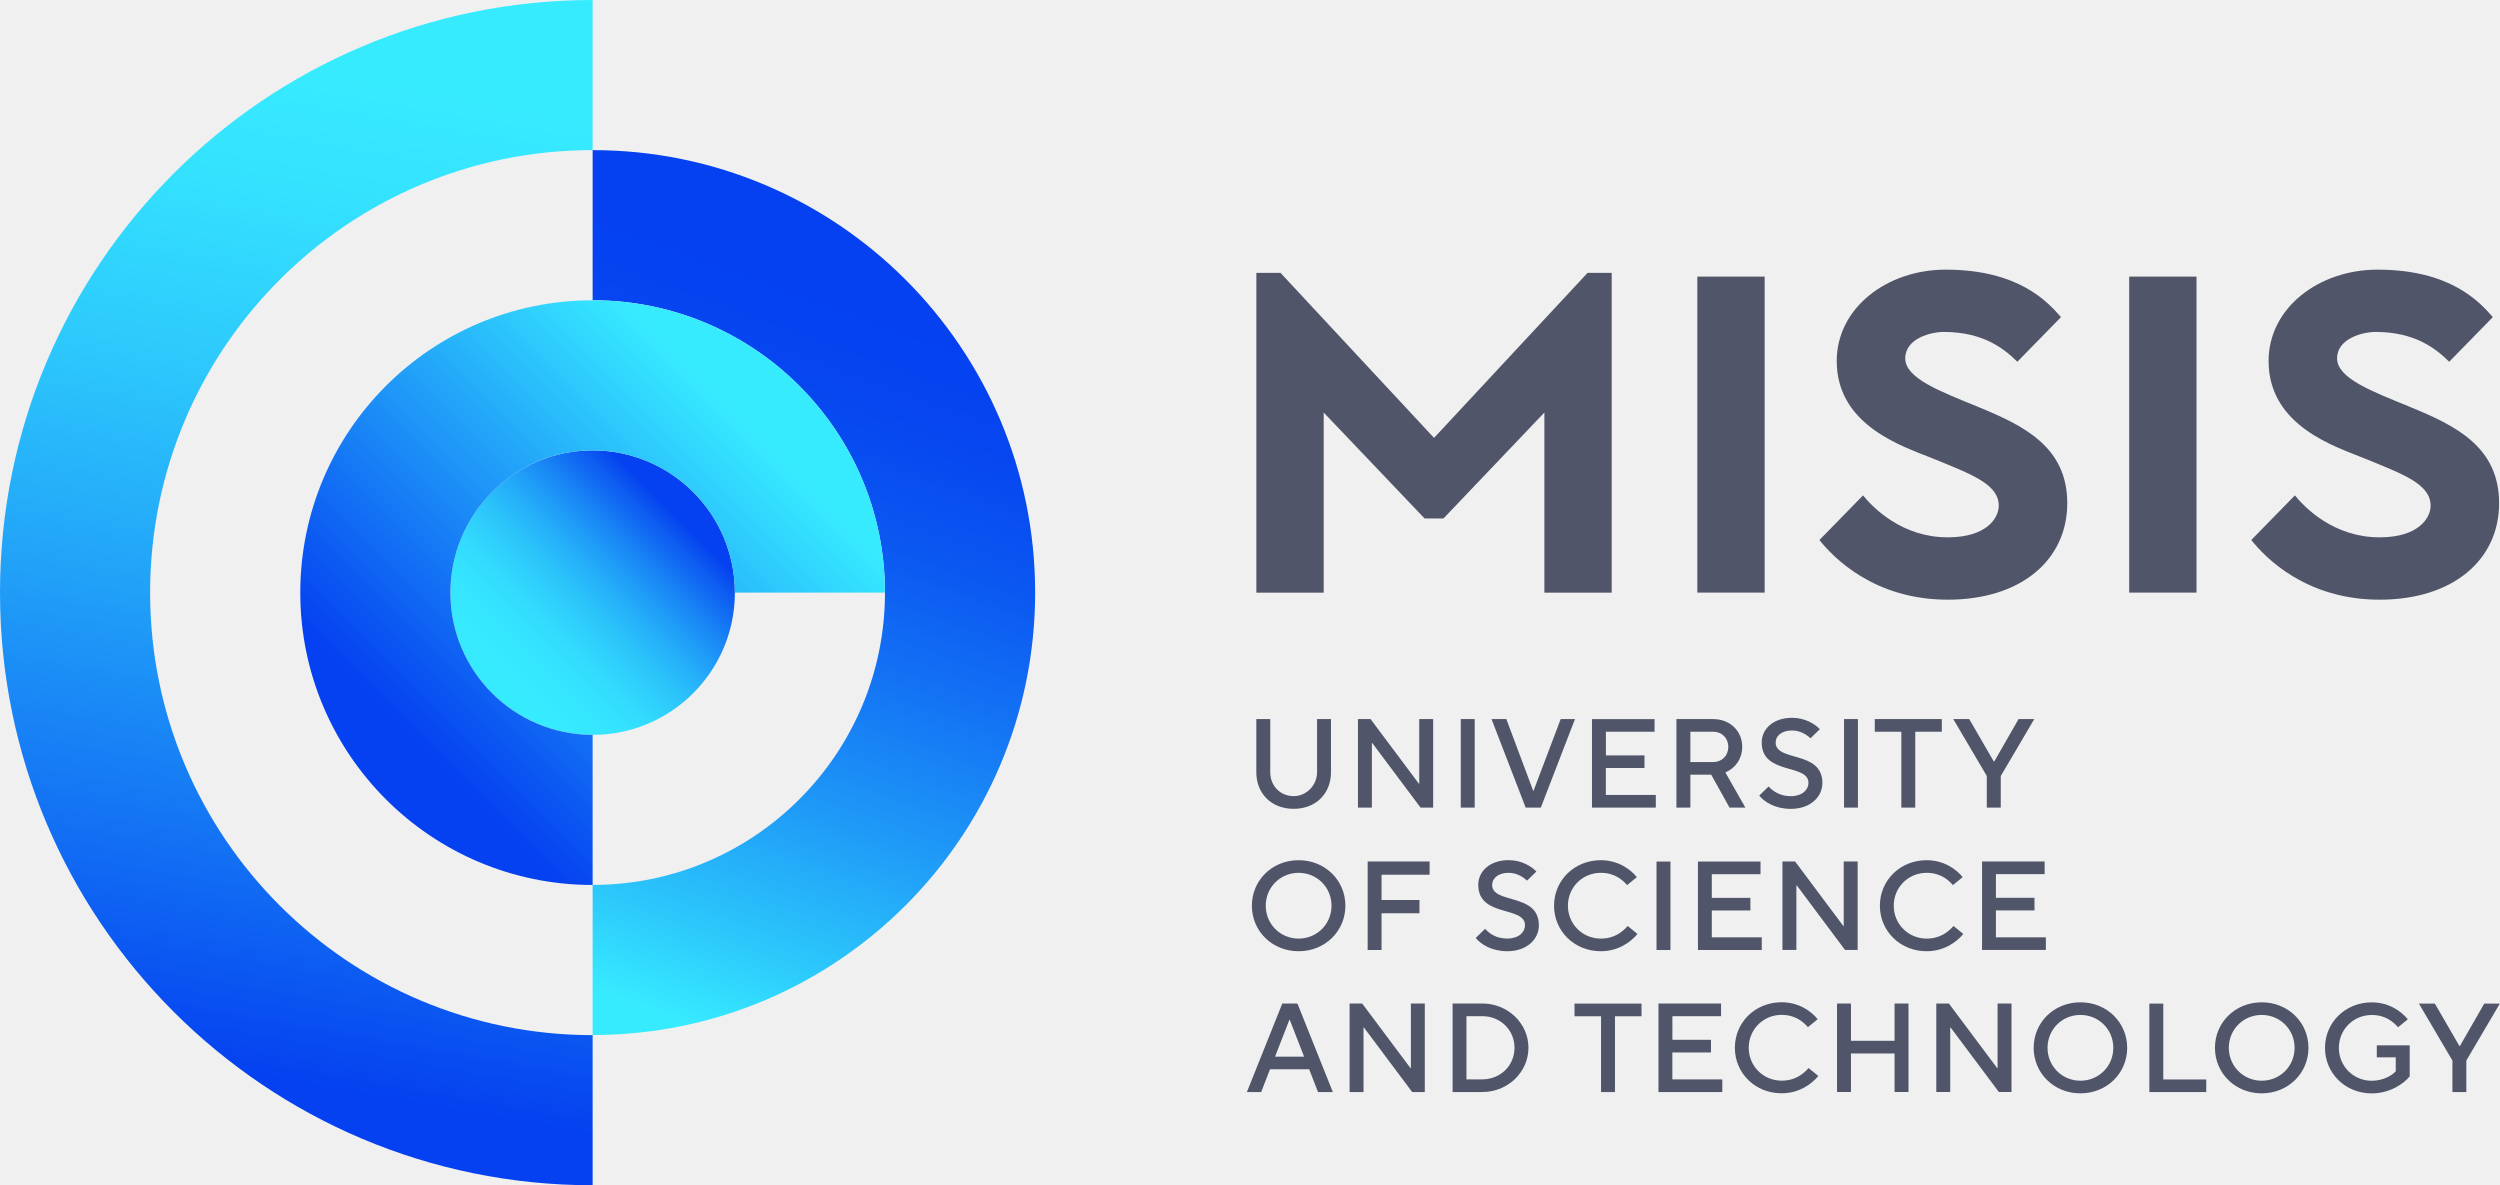 <?xml version="1.0" encoding="UTF-8"?> <svg xmlns="http://www.w3.org/2000/svg" xmlns:xlink="http://www.w3.org/1999/xlink" id="Layer_2" data-name="Layer 2" viewBox="0 0 421.85 200"><defs><style> .cls-1 { fill: url(#linear-gradient); } .cls-1, .cls-2, .cls-3, .cls-4, .cls-5, .cls-6 { stroke-width: 0px; } .cls-2 { fill: #f0f0f0; } .cls-3 { fill: url(#linear-gradient-2); } .cls-4 { fill: url(#linear-gradient-3); } .cls-5 { fill: #505569; } .cls-6 { fill: url(#linear-gradient-4); } </style><linearGradient id="linear-gradient" x1="41.93" y1="191.32" x2="76.4" y2="-4.16" gradientUnits="userSpaceOnUse"><stop offset=".05" stop-color="#0541f0"></stop><stop offset=".21" stop-color="#116bf3"></stop><stop offset=".44" stop-color="#21a1f8"></stop><stop offset=".64" stop-color="#2dc9fc"></stop><stop offset=".8" stop-color="#34e2fe"></stop><stop offset=".9" stop-color="#37ebff"></stop></linearGradient><linearGradient id="linear-gradient-2" x1="83.03" y1="116.97" x2="116.97" y2="83.03" gradientUnits="userSpaceOnUse"><stop offset=".06" stop-color="#37ebff"></stop><stop offset=".19" stop-color="#35e6fe"></stop><stop offset=".32" stop-color="#32dafd"></stop><stop offset=".45" stop-color="#2cc5fb"></stop><stop offset=".58" stop-color="#23a8f9"></stop><stop offset=".71" stop-color="#1883f5"></stop><stop offset=".85" stop-color="#0b55f1"></stop><stop offset=".9" stop-color="#0541f0"></stop></linearGradient><linearGradient id="linear-gradient-3" x1="99.1" y1="174.34" x2="148.64" y2="38.22" gradientUnits="userSpaceOnUse"><stop offset=".05" stop-color="#37ebff"></stop><stop offset=".16" stop-color="#2cc8fb"></stop><stop offset=".34" stop-color="#1e98f7"></stop><stop offset=".51" stop-color="#1372f4"></stop><stop offset=".66" stop-color="#0b57f1"></stop><stop offset=".8" stop-color="#0646f0"></stop><stop offset=".9" stop-color="#0541f0"></stop></linearGradient><linearGradient id="linear-gradient-4" x1="60.01" y1="129.78" x2="129.78" y2="60.01" gradientUnits="userSpaceOnUse"><stop offset=".11" stop-color="#0541f0"></stop><stop offset=".89" stop-color="#37ebff"></stop></linearGradient></defs><g id="Layer_6" data-name="Layer 6"><rect class="cls-2" x="0" width="421.85" height="200"></rect><g><path class="cls-5" d="m241.98,73.89l-25.91-27.85h-4.07v53.97h11.36v-30.4l17.03,17.88h3.18l17.03-17.88v30.4h11.36v-53.97h-4.07l-25.91,27.85Zm44.43,26.11h11.36v-53.33h-11.36v53.33Zm47.44-31.32c-6.49-2.65-12.36-4.84-12.36-8.21s4.35-4.46,6.49-4.46c6.68,0,10.19,2.83,12.43,5.03l7.36-7.53c-2.24-2.56-7.13-8.01-19.46-8.01-9.92,0-18.38,6.47-18.38,15.41,0,11.1,11.52,14.52,16.33,16.5,6.33,2.6,11.01,4.25,11.01,7.93,0,2.03-2,5.33-8.61,5.33-7.71,0-12.59-4.98-14.29-7.08l-7.36,7.53c2.33,2.93,9.2,10.07,21.65,10.07s20.17-6.77,20.17-16.28-7.35-13.1-14.98-16.22Zm25.43,31.32h11.36v-53.33h-11.36v53.33Zm47.44-31.32c-6.49-2.65-12.36-4.84-12.36-8.21s4.35-4.46,6.49-4.46c6.68,0,10.19,2.83,12.43,5.03l7.36-7.53c-2.24-2.56-7.13-8.01-19.46-8.01-9.92,0-18.38,6.47-18.38,15.41,0,11.1,11.52,14.52,16.33,16.5,6.33,2.6,11.01,4.25,11.01,7.93,0,2.03-2,5.33-8.61,5.33-7.71,0-12.59-4.98-14.29-7.08l-7.36,7.53c2.33,2.93,9.2,10.07,21.65,10.07s20.17-6.77,20.17-16.28-7.35-13.1-14.98-16.22Z"></path><g><path class="cls-1" d="m100,174.67c-41.24,0-74.67-33.43-74.67-74.67S58.76,25.33,100,25.33V0C44.77,0,0,44.77,0,100s44.77,100,100,100v-25.33Z"></path><circle class="cls-3" cx="100" cy="100" r="24"></circle><path class="cls-4" d="m100,25.33h0v25.33h0c27.25,0,49.33,22.09,49.33,49.33s-22.09,49.33-49.33,49.33h0v25.33h0c41.24,0,74.67-33.43,74.67-74.67S141.24,25.33,100,25.33Z"></path><path class="cls-6" d="m100,124c-13.25,0-24-10.75-24-24s10.75-24,24-24,24,10.75,24,24h25.33c0-27.25-22.09-49.33-49.33-49.33s-49.33,22.09-49.33,49.33,22.09,49.33,49.33,49.33v-25.33Z"></path></g><path class="cls-5" d="m320.83,136.27h2.35v-12.8h4.48v-2.13h-11.31v2.13h4.48v12.8Zm-49.85-6.68h6.51v-2.13h-6.51v-3.99h8.21v-2.13h-10.56v14.93h10.77v-2.13h-8.43v-4.54Zm-31.5,2.65h-.06l-8.15-10.9h-2.13v14.93h2.35v-10.9h.06l8.15,10.9h2.13v-14.93h-2.35v10.9Zm62.7,2.11c-1.83,0-3.01-.85-3.75-1.64l-1.58,1.54c.87,1.07,2.69,2.24,5.33,2.24,3.31,0,5.33-2.03,5.33-4.37,0-5.55-7.89-3.52-7.89-6.83,0-1.07.96-2.03,2.77-2.03,1.43,0,2.54.77,3.11,1.32l1.58-1.54c-.81-.85-2.47-1.92-4.69-1.92-3.2,0-5.12,1.92-5.12,4.16,0,5.55,7.89,3.52,7.89,6.83,0,1.17-1.07,2.24-2.99,2.24Zm-38.83-13.01l-4.59,12.12h-.04l-4.54-12.12h-2.5l5.76,14.93h2.56l5.76-14.93h-2.41Zm71.91,14.93h2.35v-5.33l5.65-9.6h-2.65l-4.1,7.15h-.08l-4.14-7.15h-2.69l5.65,9.6v5.33Zm-116.96.21c3.73,0,6.29-2.56,6.29-6.19v-8.96h-2.35v8.96c0,2.24-1.81,4.05-3.95,4.05-2.24,0-3.95-1.71-3.95-4.05v-8.96h-2.35v8.96c0,3.63,2.56,6.19,6.29,6.19Zm66.93-5.76h3.52l3.09,5.55h2.67l-3.37-5.93c1.73-.73,2.84-2.35,2.84-4.31,0-2.67-2.03-4.69-4.91-4.69h-6.19v14.93h2.35v-5.55Zm0-7.25h3.84c1.49,0,2.56,1.07,2.56,2.56s-1.07,2.56-2.56,2.56h-3.84v-5.12Zm-36.39-2.13h-2.35v14.93h2.35v-14.93Zm64.67,0h-2.35v14.93h2.35v-14.93Zm-75.44,58.9h-.06l-8.15-10.9h-2.13v14.93h2.35v-10.9h.06l8.15,10.9h2.13v-14.93h-2.35v10.9Zm12.05-10.9h-5.01v14.93h5.01c4.37,0,7.79-3.41,7.79-7.47s-3.41-7.47-7.79-7.47Zm0,12.8h-2.67v-10.67h2.67c3.09,0,5.44,2.35,5.44,5.33s-2.35,5.33-5.44,5.33Zm-33.75-12.8l-5.97,14.93h2.41l1.49-3.84h6.61l1.49,3.84h2.5l-5.97-14.93h-2.56Zm-1.22,8.96l2.43-6.25h.04l2.43,6.25h-4.91Zm85.48,4.05c-3.09,0-5.55-2.45-5.55-5.55s2.45-5.55,5.55-5.55c2.3,0,3.63,1.15,4.44,2.07l1.64-1.34c-1.02-1.28-3.11-2.86-6.08-2.86-4.48,0-7.89,3.41-7.89,7.68s3.41,7.68,7.89,7.68c2.97,0,5.1-1.58,6.19-2.92l-1.64-1.34c-.87.98-2.24,2.13-4.54,2.13Zm-18.43-4.76h6.51v-2.13h-6.51v-3.99h8.21v-2.13h-10.56v14.93h10.77v-2.13h-8.43v-4.54Zm37.49-1.96h-7.36v-6.29h-2.35v14.93h2.35v-6.51h7.36v6.51h2.35v-14.93h-2.35v6.29Zm17.38,4.61h-.06l-8.15-10.9h-2.13v14.93h2.35v-10.9h.06l8.15,10.9h2.13v-14.93h-2.35v10.9Zm13.98-11.11c-4.48,0-7.89,3.41-7.89,7.68s3.41,7.68,7.89,7.68,7.89-3.41,7.89-7.68-3.41-7.68-7.89-7.68Zm0,13.23c-3.09,0-5.55-2.45-5.55-5.55s2.45-5.55,5.55-5.55,5.55,2.45,5.55,5.55-2.45,5.55-5.55,5.55Zm68.14-13.01l-4.1,7.15h-.09l-4.14-7.15h-2.69l5.65,9.6v5.33h2.35v-5.33l5.65-9.6h-2.65Zm-153.51,2.13h4.48v12.8h2.35v-12.8h4.48v-2.13h-11.31v2.13Zm115.96-2.35c-4.48,0-7.89,3.41-7.89,7.68s3.41,7.68,7.89,7.68,7.89-3.41,7.89-7.68-3.41-7.68-7.89-7.68Zm0,13.23c-3.09,0-5.55-2.45-5.55-5.55s2.45-5.55,5.55-5.55,5.55,2.45,5.55,5.55-2.45,5.55-5.55,5.55Zm-16.61-13.01h-2.35v14.93h9.6v-2.13h-7.25v-12.8Zm36.03,9.07h3.2v2.35c-.6.68-2.11,1.6-4.05,1.6-3.09,0-5.55-2.45-5.55-5.55s2.45-5.55,5.55-5.55c2.3,0,3.63,1.15,4.44,2.07l1.64-1.34c-1.02-1.28-3.11-2.86-6.08-2.86-4.48,0-7.89,3.41-7.89,7.68s3.41,7.68,7.89,7.68c3.03,0,5.44-1.64,6.4-2.88v-5.23h-5.55v2.03Zm-56.05-30.93v-2.13h-10.56v14.93h10.77v-2.13h-8.43v-4.54h6.51v-2.13h-6.51v-3.99h8.21Zm-44.24-2.13v14.93h2.35v-10.9h.06l8.15,10.9h2.13v-14.93h-2.35v10.9h-.06l-8.15-10.9h-2.13Zm-48.98,3.95c0-1.07.96-2.03,2.77-2.03,1.43,0,2.54.77,3.11,1.32l1.58-1.54c-.81-.85-2.47-1.92-4.69-1.92-3.2,0-5.12,1.92-5.12,4.16,0,5.55,7.89,3.52,7.89,6.83,0,1.17-1.07,2.24-2.99,2.24s-3.01-.85-3.75-1.64l-1.58,1.54c.87,1.07,2.69,2.24,5.33,2.24,3.31,0,5.33-2.03,5.33-4.37,0-5.55-7.89-3.52-7.89-6.83Zm-21.02,10.99h2.35v-6.19h6.4v-2.24h-6.4v-4.27h8.11v-2.24h-10.45v14.93Zm66.3-12.8v-2.13h-10.56v14.93h10.77v-2.13h-8.43v-4.54h6.51v-2.13h-6.51v-3.99h8.21Zm-77.94-2.35c-4.48,0-7.89,3.41-7.89,7.68s3.41,7.68,7.89,7.68,7.89-3.41,7.89-7.68-3.41-7.68-7.89-7.68Zm0,13.23c-3.09,0-5.55-2.45-5.55-5.55s2.45-5.55,5.55-5.55,5.55,2.45,5.55,5.55-2.45,5.55-5.55,5.55Zm57.17-.79l-1.64-1.34c-.87.98-2.24,2.13-4.54,2.13-3.09,0-5.55-2.45-5.55-5.55s2.45-5.55,5.55-5.55c2.3,0,3.63,1.15,4.44,2.07l1.64-1.34c-1.02-1.28-3.11-2.86-6.08-2.86-4.48,0-7.89,3.41-7.89,7.68s3.41,7.68,7.89,7.68c2.97,0,5.1-1.58,6.19-2.92Zm5.57-12.22h-2.35v14.93h2.35v-14.93Zm49.41,12.22l-1.64-1.34c-.87.98-2.24,2.13-4.54,2.13-3.09,0-5.55-2.45-5.55-5.55s2.45-5.55,5.55-5.55c2.3,0,3.63,1.15,4.44,2.07l1.64-1.34c-1.02-1.28-3.11-2.86-6.08-2.86-4.48,0-7.89,3.41-7.89,7.68s3.41,7.68,7.89,7.68c2.97,0,5.1-1.58,6.19-2.92Z"></path></g></g></svg> 